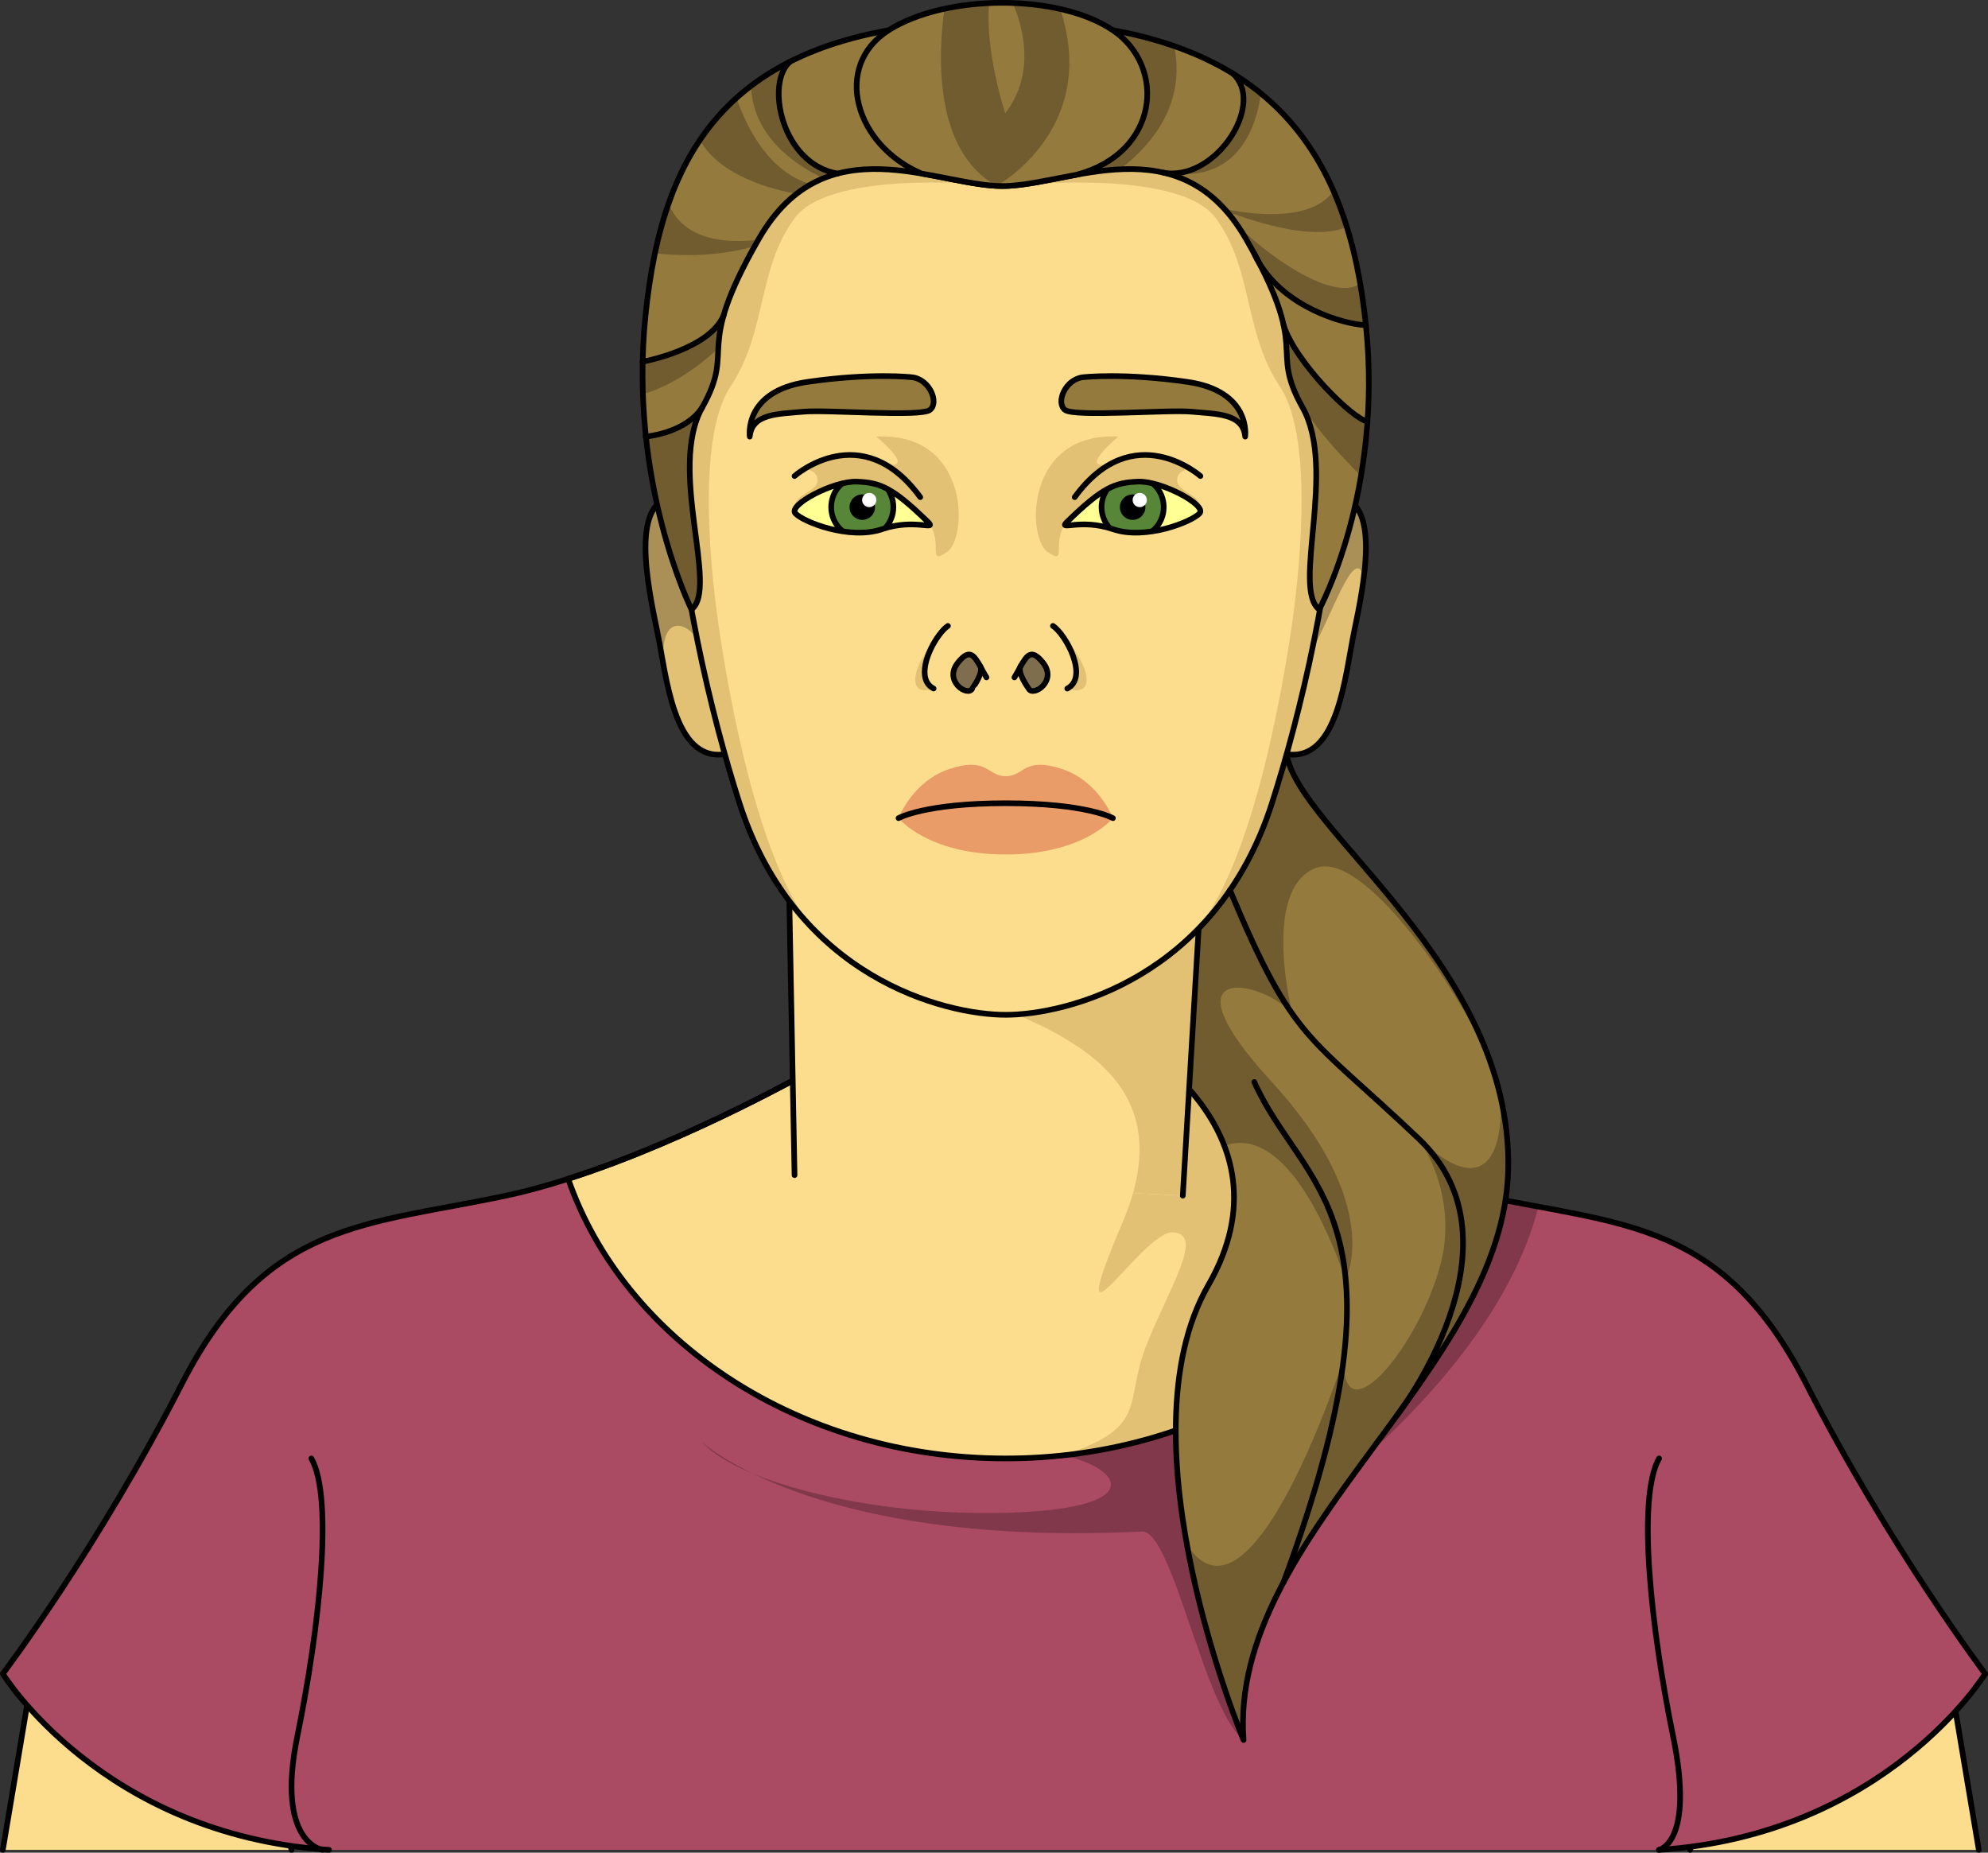 <?xml version="1.0" encoding="utf-8"?>
<!-- Generator: Adobe Illustrator 24.0.1, SVG Export Plug-In . SVG Version: 6.00 Build 0)  -->
<svg version="1.1" id="Camada_1" xmlns="http://www.w3.org/2000/svg" xmlns:xlink="http://www.w3.org/1999/xlink" x="0px" y="0px"
	 width="352.45px" height="328.43px" viewBox="0 0 352.45 328.43" enable-background="new 0 0 352.45 328.43" xml:space="preserve">
<rect x="0" y="0" width="352.45" height="328.43" fill="#333333" stroke="none"/>
<g>
	<path fill="#E2C074" d="M241.79,102.32v0.01c-0.43,3.45-1.15,6.89-1.69,9.49c-1.65,7.93-2.84,23.26-12,21.88
		c-4.58-0.7-2.41-12.12,0.9-23.35c3.3-11.2,7.74-22.21,7.74-22.21C242.33,88.14,242.67,95.25,241.79,102.32z"/>
	<path fill="#AA9057" d="M241.79,102.32c-1.6-6.11-5.78,7.23-9.15,12.78l-3.64-4.75c3.3-11.2,7.74-22.21,7.74-22.21
		C242.33,88.14,242.67,95.25,241.79,102.32z"/>
	<path fill="#E2C074" d="M128.5,133.7c-7.07,1.07-9.39-7.83-10.84-15.6c-0.43-2.29-0.78-4.47-1.16-6.28
		c-1.65-7.93-4.95-23.68,3.37-23.68c0,0,4.27,10.59,7.54,21.57C130.83,121.14,133.17,132.99,128.5,133.7z"/>
	<path fill="#AA9057" d="M127.41,109.71c-0.98,2.46-2.59,5.59-3.81,3.6c-1.9-3.07-6.75-4.66-5.94,4.79
		c-0.43-2.29-0.78-4.47-1.16-6.28c-1.65-7.93-4.95-23.68,3.37-23.68C119.87,88.14,124.14,98.73,127.41,109.71z"/>
	<path fill="none" stroke="#000000" stroke-linecap="round" stroke-linejoin="round" stroke-miterlimit="10" d="M236.737,88.135
		c8.322,0,5.017,15.752,3.365,23.684s-2.843,23.263-11.997,21.876C218.951,132.309,236.737,88.135,236.737,88.135z"/>
	<path fill="none" stroke="#000000" stroke-linecap="round" stroke-linejoin="round" stroke-miterlimit="10" d="M119.867,88.135
		c-8.322,0-5.017,15.752-3.365,23.684s2.843,23.263,11.997,21.876C137.653,132.309,119.867,88.135,119.867,88.135z"/>
	<polygon fill="#FCDC8D" points="4.796,302.296 0.5,327.93 51.687,327.93 41.79,293.234 	"/>
	<polyline fill="none" stroke="#000000" stroke-linecap="round" stroke-linejoin="round" stroke-miterlimit="10" points="
		51.687,327.93 41.79,293.234 4.796,302.296 0.5,327.93 	"/>
	<polygon fill="#FCDC8D" points="346.525,302.296 350.821,327.93 299.633,327.93 309.53,293.234 	"/>
	<polyline fill="none" stroke="#000000" stroke-linecap="round" stroke-linejoin="round" stroke-miterlimit="10" points="
		299.633,327.93 309.53,293.234 346.525,302.296 350.821,327.93 	"/>
	<path fill="#AA4A63" d="M351.95,296.71c0,0-17.53,28.55-57.84,31.22H58.34C18.03,325.26,0.5,296.71,0.5,296.71
		s16.86-22.3,31.73-51.38c14.87-29.08,32.72-28.09,57.5-33.38c3.59-0.76,7.29-1.78,11-2.98c21.94-7,44.19-19.82,44.19-19.82h62.61
		c0,0,15.57,8.97,33.51,16c4.72,1.86,9.61,3.58,14.42,4.97c2.45,0.7,4.88,1.32,7.26,1.83c3.47,0.74,6.81,1.36,10.02,1.96
		c19.71,3.64,34.69,6.42,47.48,31.42C335.09,274.41,351.95,296.71,351.95,296.71z"/>
	<path fill="#80384A" d="M272.74,213.91c-4.48,17.72-18.91,33.78-30.06,43.79c-15.11,13.56-27.61,5.64-27.61,5.64l5.4,45.11
		c-7.09-5.76-12.48-36.66-17.9-36.96c-36.76,1.82-58.26-5-69.09-10.26c10.9,4.5,28.73,7.6,46.37,6.9
		c24.29-0.96,18.42-8.16,8.57-10.13l44.8-43.54c0,0,3.21-4.2,7.82-9.31c4.72,1.86,9.61,3.58,14.42,4.97
		c2.45,0.7,4.88,1.32,7.26,1.83C266.19,212.69,269.53,213.31,272.74,213.91z"/>
	<path fill="#FCDC8D" d="M255.46,210.12c-9.38,25.41-35.37,44.5-67.04,47.88c-3.32,0.36-6.69,0.54-10.12,0.54
		c-36.66,0-67.63-20.9-77.57-49.57c16.05-5.12,32.26-13.35,39.81-17.41c2.771-1.49,4.38-2.41,4.38-2.41h62.61
		c0,0,1.23,0.71,3.41,1.9C218.521,195.15,237.521,204.95,255.46,210.12z"/>
	<path fill="#E2C074" d="M255.46,210.12c-9.38,25.41-35.37,44.5-67.04,47.88c15.59-5.09,10.69-9.31,14.91-19.75
		c4.21-10.44,10.18-19.44,4.66-19.8c-5.52-0.36-20.4,25.2-8.95-1.8c0.771-1.81,1.38-3.53,1.84-5.17l8.82,0.47l1.24-20.9
		C218.521,195.15,237.521,204.95,255.46,210.12z"/>
	<path fill="none" stroke="#000000" stroke-linecap="round" stroke-linejoin="round" stroke-miterlimit="10" d="M255.46,210.12
		c-10.36,28.07-40.99,48.42-77.16,48.42c-36.66,0-67.63-20.9-77.57-49.57c21.94-7,44.19-19.82,44.19-19.82h62.61
		C207.53,189.15,232.38,203.47,255.46,210.12z"/>
	<path fill="none" stroke="#000000" stroke-linecap="round" stroke-linejoin="round" stroke-miterlimit="10" d="M58.34,327.93
		C18.03,325.26,0.5,296.71,0.5,296.71s16.86-22.3,31.73-51.38c14.87-29.08,32.72-28.09,57.5-33.38c3.59-0.76,7.29-1.78,11-2.98
		c21.94-7,44.19-19.82,44.19-19.82h62.61c0,0,24.85,14.32,47.93,20.97c2.45,0.7,4.88,1.32,7.26,1.83
		c24.78,5.29,42.63,4.3,57.5,33.38c14.87,29.08,31.73,51.38,31.73,51.38s-17.53,28.55-57.84,31.22"/>
	<path fill="#957A3E" d="M220.47,308.45c0,0-6.62-15.76-10.03-34.59c0,0,0-0.01-0.01-0.01c-2.83-15.66-3.45-33.43,3.79-46.03
		c5.55-9.65,5.41-17.95,2.86-24.66c-4.78-12.6-18.04-19.63-18.04-19.63l7.28-38.5l21.78-11.33c1.71,11.06,27.53,29.2,36.36,55.27
		c0.02,0.05,0.04,0.1,0.05,0.15c0.29,0.86,0.56,1.72,0.81,2.6c0.01,0.03,0.01,0.06,0.02,0.09c0.09,0.27,0.16,0.54,0.23,0.81
		c0.18,0.65,0.34,1.3,0.48,1.96c0.93,4.02,1.42,8.22,1.34,12.59C266.73,243.19,217.82,272.1,220.47,308.45z"/>
	<path fill="#705C2F" d="M220.47,308.45c0,0-6.62-15.76-10.03-34.59c11.52,17.6,27.79-33.08,27.79-33.08
		c-0.386,14.426,13.524-2.282,17.23-16.935c3.107-12.284-3.91-21.955-3.91-21.955c15.79,14.56,14.58-6.15,14.5-7.31
		c0.93,4.02,1.42,8.22,1.34,12.59C266.73,243.19,217.82,272.1,220.47,308.45z"/>
	<path fill="#705C2F" d="M228.1,133.7c1.71,11.06,27.53,29.2,36.36,55.27c-4.43-11.41-22.41-38.58-31.24-35.08
		c-9.53,3.78-4.28,25.12-4.11,25.83c-5.03-5.99-23.684-9.75-3.624,12.09c20.07,21.86,13.094,35,13.094,35
		c-8.99-25.17-17.69-25.22-21.5-23.65c-4.78-12.6-18.04-19.63-18.04-19.63l7.28-38.5L228.1,133.7z"/>
	<path fill="none" stroke="#000000" stroke-linecap="round" stroke-linejoin="round" stroke-miterlimit="10" d="M228.105,133.695
		c2.082,13.485,39.946,37.453,39.285,73.475c-0.661,36.022-49.568,64.927-46.924,101.28c0,0-22.206-52.873-6.242-80.633
		s-15.183-44.284-15.183-44.284l7.278-38.501L228.105,133.695z"/>
	<polygon fill="#FCDC8D" points="212.82,159.41 210.94,191.05 209.7,211.95 200.88,211.48 140.86,208.32 140.54,191.56 
		139.64,143.71 198.57,156.35 	"/>
	<path fill="#E2C074" d="M212.82,159.41l-1.88,31.64l-1.24,20.9l-8.82-0.47c2.87-10.2,0.08-17.17-5.26-22.33
		c-6.61-6.39-17.12-10.01-25.65-13.54l28.6-19.26L212.82,159.41z"/>
	<polyline fill="none" stroke="#000000" stroke-linecap="round" stroke-linejoin="round" stroke-miterlimit="10" points="
		140.862,208.319 139.636,143.71 212.816,159.408 209.698,211.954 	"/>
	<path fill="#FCDC8D" d="M225.5,142.39c-9.92,30.9-36.38,37.51-47.2,37.51c-6.57,0-18.9-2.44-29.79-11.27
		c-0.01-0.01-0.02-0.01-0.03-0.02c-1.53-1.24-3.02-2.6-4.47-4.09c-0.01-0.02-0.03-0.03-0.04-0.05c-5.23-5.42-9.82-12.61-12.86-22.08
		c-7.05-21.97-16.26-62.6-9.73-92.54c2.65-12.17,7.89-22.57,16.94-29.24c1.57-1.16,3.24-2.18,4.97-3.07
		c15.11-7.85,35.01-6.53,35.01-6.53s24.74-1.64,39.98,9.6C249.59,43.68,235.42,111.49,225.5,142.39z"/>
	<path fill="#E2C074" d="M129.5,68.54c-6.479,9.71-2.979,36.35-2.09,42.42c1.71,11.69,6.78,41.19,16.56,53.51
		c-5.23-5.42-9.82-12.61-12.86-22.08c-7.05-21.97-16.26-62.6-9.73-92.54l21.91-32.31l34.42,15.44c0,0-30.17-3.41-36.85,5.71
		C134.19,47.81,135.98,58.83,129.5,68.54z"/>
	<path fill="#E2C074" d="M226.921,68.54c6.479,9.71,2.979,36.35,2.09,42.42c-1.71,11.69-6.78,41.19-16.56,53.51
		c5.23-5.42,9.82-12.61,12.86-22.08c7.05-21.97,16.26-62.6,9.73-92.54l-21.91-32.31l-34.42,15.44c0,0,30.17-3.41,36.85,5.71
		C222.23,47.81,220.44,58.83,226.921,68.54z"/>
	<path fill="#E2C074" d="M164.47,92.486c2.96,3.564-0.276,7.884,3.426,5.364c3.702-2.52,4.029-21.284-12.529-20.452
		c0,0,7.604,6.286,1.271,4.777c0,0-6.32-4.185-14.054,0.975c0,0,2.549,0.11,2.346,2.185c-0.203,2.075-5.148,2.413-3.924,5.664
		L164.47,92.486z"/>
	<path fill="#E2C074" d="M189.158,92.486c-2.96,3.564,0.276,7.884-3.426,5.364c-3.702-2.52-4.029-21.284,12.529-20.452
		c0,0-7.604,6.286-1.271,4.777c0,0,6.32-4.185,14.054,0.975c0,0-2.549,0.11-2.346,2.185c0.203,2.075,5.148,2.413,3.924,5.664
		L189.158,92.486z"/>
	<path fill="#FFFF94" d="M212.67,91c-0.62,0.7-2.78,1.8-5.49,2.57c-3.06,0.86-6.81,1.29-9.88,0.24c-1.02-0.35-1.98-0.56-2.87-0.69
		c-4.16-0.59-6.67,0.78-5.22-0.63c2.14-2.08,3.8-3.56,5.22-4.59c2.75-2.01,4.61-2.41,7.34-2.52c1.49-0.06,3.51,0.47,5.41,1.23
		C210.521,87.96,213.51,90.05,212.67,91z"/>
	<path fill="#FFFF94" d="M159.3,93.11c-0.91,0.13-1.89,0.35-2.93,0.7c-3.04,1.04-6.78,0.62-9.82-0.23
		c-2.74-0.76-4.91-1.88-5.54-2.58c-0.85-0.95,2.17-3.06,5.54-4.41c1.88-0.75,3.88-1.27,5.36-1.21c2.74,0.11,4.61,0.51,7.39,2.56
		c1.41,1.03,3.06,2.49,5.17,4.55C165.91,93.89,163.43,92.54,159.3,93.11z"/>
	<circle fill="#588638" cx="200.805" cy="89.9" r="5.513"/>
	<circle fill="#588638" cx="152.873" cy="89.9" r="5.513"/>
	
		<circle fill="none" stroke="#000000" stroke-linecap="round" stroke-linejoin="round" stroke-miterlimit="10" cx="200.805" cy="89.9" r="5.513"/>
	<circle cx="200.805" cy="89.9" r="1.765"/>
	<circle cx="152.873" cy="89.9" r="1.765"/>
	
		<circle fill="none" stroke="#000000" stroke-linecap="round" stroke-linejoin="round" stroke-miterlimit="10" cx="200.805" cy="89.9" r="1.765"/>
	<path fill="#957A3E" d="M192.017,66.874c-3.14,0.33-4.875,4.461-3.223,5.783c1.652,1.322,18.258-0.074,22.519,0.331
		c4.362,0.415,9.064,0.278,9.443,4.409c0,0,1.168-8.045-10.233-9.698C199.122,66.048,192.017,66.874,192.017,66.874z"/>
	<path fill="#957A3E" d="M161.661,66.874c3.14,0.33,4.875,4.461,3.223,5.783c-1.652,1.322-18.258-0.074-22.519,0.331
		c-4.362,0.415-9.064,0.278-9.443,4.409c0,0-1.169-8.045,10.233-9.698C154.556,66.048,161.661,66.874,161.661,66.874z"/>
	<path fill="none" stroke="#000000" stroke-linecap="round" stroke-linejoin="round" stroke-miterlimit="10" d="M192.017,66.874
		c-3.14,0.33-4.875,4.461-3.223,5.783c1.652,1.322,18.258-0.074,22.519,0.331c4.362,0.415,9.064,0.278,9.443,4.409
		c0,0,1.168-8.045-10.233-9.698C199.122,66.048,192.017,66.874,192.017,66.874z"/>
	
		<circle fill="none" stroke="#000000" stroke-linecap="round" stroke-linejoin="round" stroke-miterlimit="10" cx="152.873" cy="89.9" r="5.513"/>
	
		<circle fill="none" stroke="#000000" stroke-linecap="round" stroke-linejoin="round" stroke-miterlimit="10" cx="152.873" cy="89.9" r="1.765"/>
	<path fill="none" stroke="#000000" stroke-linecap="round" stroke-linejoin="round" stroke-miterlimit="10" d="M161.661,66.874
		c3.14,0.33,4.875,4.461,3.223,5.783c-1.652,1.322-18.258-0.074-22.519,0.331c-4.362,0.415-9.064,0.278-9.443,4.409
		c0,0-1.169-8.045,10.233-9.698C154.556,66.048,161.661,66.874,161.661,66.874z"/>
	<path fill="#EA9C68" d="M197.305,145.032c0,0-5.122,6.444-19.003,6.444c-13.88,0-19.002-6.444-19.002-6.444s2.479-6.61,9.148-8.758
		c6.669-2.148,6.55,1.322,9.855,1.322c3.305,0,3.186-3.47,9.855-1.322C194.826,138.422,197.305,145.032,197.305,145.032z"/>
	<path fill="none" stroke="#000000" stroke-linecap="round" stroke-linejoin="round" stroke-miterlimit="10" d="M159.3,145.032
		c0,0,4.627-2.644,19.003-2.644s19.003,2.644,19.003,2.644"/>
	<path fill="none" stroke="#000000" stroke-linecap="round" stroke-linejoin="round" stroke-miterlimit="10" d="M178.302,11.006
		c0,0,24.736-1.636,39.98,9.601c31.31,23.078,17.134,90.882,7.215,121.781s-36.373,37.509-47.195,37.509
		c-10.822,0-37.275-6.61-47.195-37.509s-24.095-98.703,7.215-121.781C153.566,9.371,178.302,11.006,178.302,11.006z"/>
	<path fill="#957A3E" d="M242.6,71.61c-0.17,4.61-0.65,8.89-1.31,12.77c-2.479,14.65-7.41,23.66-7.41,23.66
		c-4.91-3.69,3.21-24.85-2.95-35.8c-0.47-0.83-0.86-1.6-1.18-2.3c-0.65-1.44-1.03-2.64-1.26-3.73c-0.63-3.06-0.07-5.27-1.14-9.5
		c-0.7-2.77-2.1-6.41-4.98-11.73c-0.45-0.83-0.93-1.7-1.46-2.62c-0.53-0.92-1.07-1.77-1.63-2.57c-0.01-0.01-0.02-0.03-0.03-0.04
		c-0.58-0.82-1.17-1.57-1.77-2.27c-0.13-0.14-0.25-0.29-0.38-0.43c-5.48-6.02-12.04-7.35-18.56-7.03c-2.59,0.12-5.18,0.5-7.69,0.96
		c-0.02,0-0.03,0.01-0.05,0.01c-1.31,0.24-2.61,0.49-3.87,0.74c-3.36,0.66-6.5,1.25-9.22,1.25c-4.05,0-9.03-1.32-14.3-2.2
		c-3.95-0.67-8.06-1.1-12.07-0.56c-1.81,0.23-3.59,0.67-5.33,1.37c-0.76,0.32-1.51,0.67-2.25,1.09c-0.86,0.48-1.71,1.04-2.53,1.68
		c-2.42,1.87-4.68,4.46-6.71,8c-0.03,0.05-0.05,0.09-0.08,0.14c-0.22,0.39-0.44,0.77-0.65,1.14c-2.51,4.49-4.03,7.86-4.95,10.53
		c-1.17,3.38-1.39,5.62-1.49,7.59c-0.15,2.8-0.06,5.03-2.18,9.21c-0.2,0.4-0.43,0.83-0.68,1.27c-6.15,10.95,3.01,32.11-1.9,35.8
		c0,0-7.1-14.23-8.46-35.01c-0.07-1.03-0.12-2.08-0.15-3.15c-0.13-3.7-0.07-7.58,0.25-11.61c0.06-0.79,0.13-1.58,0.21-2.38
		c0.39-3.79,0.93-7.47,1.67-10.99c0.64-3.06,1.44-6.01,2.43-8.83c1.42-4.05,3.23-7.82,5.55-11.25c1.83-2.71,3.97-5.21,6.48-7.46
		c0.82-0.74,1.68-1.45,2.58-2.14c3.12-2.37,6.74-4.42,10.94-6.11c3.95-1.59,8.42-2.85,13.46-3.75c5.9-1.05,12.58-1.61,20.16-1.61
		c6.63,0,12.6,0.46,17.97,1.34c0.54,0.08,1.08,0.17,1.61,0.27h0.01c3.95,0.71,7.56,1.66,10.87,2.81c2.9,1.01,5.57,2.18,8.01,3.49
		c2.72,1.47,5.18,3.11,7.38,4.92c5.81,4.75,9.939,10.62,12.84,17.25c0.92,2.07,1.7,4.21,2.38,6.41c1.01,3.22,1.78,6.58,2.38,10.04
		c0.41,2.41,0.74,4.87,1,7.37C242.67,62.57,242.78,67.24,242.6,71.61z"/>
	<path fill="#705C2F" d="M198.54,30.02c-2.59,0.12-5.18,0.5-7.69,0.96c-0.02,0-0.03,0.01-0.05,0.01c-1.31,0.24-2.61,0.49-3.87,0.74
		l8.75-26.64c0.54,0.08,1.08,0.17,1.61,0.27h0.01c3.95,0.71,7.56,1.66,10.87,2.81C209.29,13.48,208.87,22.11,198.54,30.02z"/>
	<path fill="#705C2F" d="M223.561,16.58c-0.771,5.53-3.8,15.46-15.57,14.17v-0.01c8.59-0.18,16.12-12.71,10.58-17.7
		C220.36,14.14,222.021,15.32,223.561,16.58z"/>
	<path fill="#705C2F" d="M238.78,40.24c-3.13,1.34-9.22,1.72-21.3-2.76c-0.13-0.14-0.25-0.29-0.38-0.43
		c4.35,0.9,15.4,2.49,19.3-3.22C237.32,35.9,238.1,38.04,238.78,40.24z"/>
	<path fill="#705C2F" d="M128.271,55.96c-0.68,2.42-0.84,4.2-0.92,5.8c-3.41,3.12-8.13,6.61-13.37,8.12
		c-0.07-1.87-0.08-3.8-0.04-5.76C114.64,63.99,125.78,61.8,128.271,55.96z"/>
	<path fill="#705C2F" d="M134.44,42.5c-0.22,0.39-0.44,0.77-0.65,1.14c-7.15,2.07-14.22,1.66-17.68,1.26
		c0.64-3.06,1.44-6.01,2.43-8.83C121.23,42.89,129.271,43.13,134.44,42.5z"/>
	<path fill="#705C2F" d="M143.76,32.68c-0.86,0.48-1.71,1.04-2.53,1.68c-4.18-0.74-13.57-3.09-17.14-9.54
		c1.83-2.71,3.97-5.21,6.48-7.46C132.5,22.95,136.39,30.48,143.76,32.68z"/>
	<path fill="#705C2F" d="M148.5,30.77c-0.84,0.22-1.67,0.49-2.49,0.82c-3.49-1.57-12.56-6.58-12.86-16.37
		c2.08-1.58,4.38-3.01,6.92-4.29C135.66,14.62,138.521,29.08,148.5,30.77z"/>
	<path fill="#705C2F" d="M122.59,108.04c0,0-6.12-12.26-8.08-30.65c0.74-0.07,7.14-0.81,9.98-5.15
		C118.34,83.19,127.5,104.35,122.59,108.04z"/>
	<path fill="#705C2F" d="M242.44,74.69c-0.24,3.45-0.64,6.69-1.15,9.69c-4.03-4.01-9.07-9.55-11.43-14.23
		c-0.04-0.07-0.07-0.14-0.11-0.21c-0.65-1.44-1.03-2.64-1.26-3.73c-0.58-2.82-0.15-4.92-0.92-8.56
		C229.71,64.37,240.01,74.45,242.44,74.69z"/>
	<path fill="#705C2F" d="M242.16,57.65c-4.29-0.22-14.22-3.24-18.89-10.97c-0.28-0.55-0.58-1.11-0.9-1.7
		c-0.45-0.83-0.93-1.7-1.46-2.62c-0.53-0.92-1.07-1.77-1.63-2.57c4.2,4.48,16.77,14.03,21.87,10.49h0.01
		C241.57,52.69,241.9,55.15,242.16,57.65z"/>
	<path fill="none" stroke="#000000" stroke-linecap="round" stroke-linejoin="round" stroke-miterlimit="10" d="M233.879,108.036
		c-4.908-3.685,3.208-24.843-2.945-35.794c-6.153-10.951,1.745-9.379-10.029-29.882c-11.769-20.503-31.414-9.379-43.192-9.379
		s-31.423-11.124-43.192,9.379c-11.774,20.503-3.876,18.931-10.029,29.882c-6.153,10.951,3.004,32.109-1.903,35.794
		c0,0-11.199-22.478-8.145-52.142c3.054-29.664,15.065-52.142,63.269-52.142s61.392,24.233,64.446,53.898
		C245.214,87.314,233.879,108.036,233.879,108.036z"/>
	<path fill="none" stroke="#000000" stroke-linecap="round" stroke-linejoin="round" stroke-miterlimit="10" d="M55.199,258.54
		c3.966,6.952,1.414,30.209-2.479,49.218s4.47,20.171,4.47,20.171"/>
	<path fill="none" stroke="#000000" stroke-linecap="round" stroke-linejoin="round" stroke-miterlimit="10" d="M294.135,258.54
		c-3.966,6.952-1.414,30.209,2.479,49.218c3.893,19.009-2.506,20.171-2.506,20.171"/>
	<path fill="#E2C074" d="M165.521,122.06c0,0-2.71,1.11-3.19-0.93c-0.7-2.97,3.85-8.35,4.15-8.54
		C164.39,115.4,162.46,120.49,165.521,122.06z"/>
	<path fill="#E2C074" d="M189.38,122.06c0,0,2.71,1.11,3.19-0.93c0.7-2.97-3.85-8.35-4.15-8.54
		C190.51,115.4,192.44,120.49,189.38,122.06z"/>
	<path fill="none" stroke="#000000" stroke-linecap="round" stroke-linejoin="round" stroke-miterlimit="10" d="M165.52,122.06
		c-3.06-1.57-1.13-6.66,0.96-9.47c0.01-0.01,0.01-0.01,0.01-0.01c0.54-0.73,1.09-1.31,1.57-1.62"/>
	<path fill="#7E6E4E" d="M173.788,118.097c-1.14-1.94-1.896-3.182-3.937-0.66c-2.674,3.305,1.763,6.169,2.518,4.627
		C172.369,122.064,174.455,119.232,173.788,118.097z"/>
	<path fill="#7E6E4E" d="M180.946,118.097c1.14-1.94,1.896-3.182,3.937-0.66c2.674,3.305-1.763,6.169-2.518,4.627
		C182.365,122.064,180.279,119.232,180.946,118.097z"/>
	<path fill="none" stroke="#000000" stroke-linecap="round" stroke-linejoin="round" stroke-miterlimit="10" d="M173.788,118.097
		c-1.14-1.94-1.896-3.182-3.937-0.66c-2.674,3.305,1.763,6.169,2.518,4.627C172.369,122.064,174.455,119.232,173.788,118.097z"/>
	<path fill="none" stroke="#000000" stroke-linecap="round" stroke-linejoin="round" stroke-miterlimit="10" d="M174.887,120.081
		c-0.417-0.678-0.77-1.369-1.1-1.984"/>
	<path fill="none" stroke="#000000" stroke-linecap="round" stroke-linejoin="round" stroke-miterlimit="10" d="M186.676,110.959
		c2.313,1.521,6.396,9.122,2.537,11.104"/>
	<path fill="none" stroke="#000000" stroke-linecap="round" stroke-linejoin="round" stroke-miterlimit="10" d="M180.946,118.097
		c1.14-1.94,1.896-3.182,3.937-0.66c2.674,3.305-1.763,6.169-2.518,4.627C182.365,122.064,180.279,119.232,180.946,118.097z"/>
	<path fill="none" stroke="#000000" stroke-linecap="round" stroke-linejoin="round" stroke-miterlimit="10" d="M179.847,120.081
		c0.417-0.678,0.77-1.369,1.1-1.984"/>
	<path fill="#FCDC8D" d="M159.3,93.11v6.54h-12.75v-6.07c3.04,0.85,6.78,1.27,9.82,0.23C157.41,93.46,158.39,93.24,159.3,93.11z"/>
	<path fill="#E2C074" d="M159.3,82.77v5.17c-2.78-2.05-4.65-2.45-7.39-2.56c-1.48-0.06-3.48,0.46-5.36,1.21v-3.82H159.3z"/>
	<path fill="#E2C074" d="M207.18,82.77v3.84c-1.9-0.76-3.92-1.29-5.41-1.23c-2.73,0.11-4.59,0.51-7.34,2.52v-5.13H207.18z"/>
	<path fill="#FCDC8D" d="M207.18,93.57v6.08h-12.75v-6.53c0.89,0.13,1.85,0.34,2.87,0.69C200.37,94.86,204.12,94.43,207.18,93.57z"
		/>
	<path fill="none" stroke="#000000" stroke-linecap="round" stroke-linejoin="round" stroke-miterlimit="10" d="M189.208,92.486
		c6.279-6.114,8.427-6.94,12.558-7.105s12.228,4.131,10.906,5.618s-9.584,4.792-15.367,2.809S187.448,94.2,189.208,92.486z"/>
	<path fill="none" stroke="#000000" stroke-linecap="round" stroke-linejoin="round" stroke-miterlimit="10" d="M164.47,92.486
		c-6.279-6.114-8.427-6.94-12.558-7.105s-12.228,4.131-10.906,5.618s9.584,4.792,15.367,2.809S166.23,94.2,164.47,92.486z"/>
	<path fill="none" stroke="#000000" stroke-linecap="round" stroke-linejoin="round" stroke-miterlimit="10" d="M212.816,84.387
		c0,0-11.876-10.517-22.286,3.748"/>
	<path fill="none" stroke="#000000" stroke-linecap="round" stroke-linejoin="round" stroke-miterlimit="10" d="M140.862,84.387
		c0,0,11.876-10.517,22.286,3.748"/>
	<circle fill="#FFFFFF" cx="154.106" cy="88.64" r="1.261"/>
	<circle fill="#FFFFFF" cx="202.066" cy="88.64" r="1.261"/>
	<path fill="#957A3E" d="M190.85,30.98c-0.02,0-0.03,0.01-0.05,0.01c-4.82,0.87-9.35,1.99-13.09,1.99c-0.33,0-0.66-0.01-1.01-0.03
		c-3.85-0.18-8.45-1.36-13.29-2.17c-11.86-5.03-15.87-19.06-5.86-25.42c2.72-1.72,6.14-2.99,9.88-3.79
		c2.53-0.56,5.21-0.89,7.92-1.01c1.39-0.07,2.79-0.08,4.19-0.02c2.9,0.1,5.76,0.45,8.42,1.06c3.58,0.79,6.82,2.05,9.33,3.76h0.01
		C206.89,11.86,205.47,27.13,190.85,30.98z"/>
	<path fill="#705C2F" d="M176.7,32.95c-11.25-6.21-10.36-23.4-9.27-31.38c2.53-0.56,5.21-0.89,7.92-1.01
		c-0.75,8.65,2.86,19.53,2.86,19.53c5.66-7.35,2.9-15.97,1.33-19.55c2.9,0.1,5.76,0.45,8.42,1.06
		C195.04,22.89,176.7,32.95,176.7,32.95z"/>
	<path fill="none" stroke="#000000" stroke-linecap="round" stroke-linejoin="round" stroke-miterlimit="10" d="M190.85,30.98
		c-0.02,0-0.03,0.01-0.05,0.01c-4.82,0.87-9.35,1.99-13.09,1.99c-4.05,0-9.03-1.32-14.3-2.2c-11.86-5.03-15.87-19.06-5.86-25.42
		c10.17-6.45,30.15-6.51,39.74,0h0.01C206.89,11.86,205.47,27.13,190.85,30.98z"/>
	<path fill="none" stroke="#000000" stroke-linecap="round" stroke-linejoin="round" stroke-miterlimit="10" d="M218.57,13.04
		c5.54,4.99-1.99,17.52-10.58,17.7c-0.55,0.02-1.11-0.02-1.67-0.12"/>
	<path fill="none" stroke="#000000" stroke-linecap="round" stroke-linejoin="round" stroke-miterlimit="10" d="M242.16,57.65
		c-4.29-0.22-14.22-3.24-18.89-10.97c-0.33-0.54-0.63-1.11-0.9-1.7"/>
	<path fill="none" stroke="#000000" stroke-linecap="round" stroke-linejoin="round" stroke-miterlimit="10" d="M227.57,57.65
		c2.14,6.72,12.44,16.8,14.87,17.04"/>
	<path fill="none" stroke="#000000" stroke-linecap="round" stroke-linejoin="round" stroke-miterlimit="10" d="M113.91,64.13
		c0,0,0.01,0,0.03-0.01c0.7-0.13,11.84-2.32,14.33-8.16c0-0.01,0.01-0.01,0-0.02c0.02-0.02,0.02-0.03,0.03-0.05"/>
	<path fill="none" stroke="#000000" stroke-linecap="round" stroke-linejoin="round" stroke-miterlimit="10" d="M114.44,77.4
		c0,0,0.02,0,0.07-0.01c0.74-0.07,7.14-0.81,9.98-5.15"/>
	<path fill="none" stroke="#000000" stroke-linecap="round" stroke-linejoin="round" stroke-miterlimit="10" d="M140.08,10.92
		l-0.01,0.01c-4.41,3.69-1.55,18.15,8.43,19.84h0.01"/>
	<path fill="none" stroke="#000000" stroke-linecap="round" stroke-linejoin="round" stroke-miterlimit="10" d="M218.057,157.803
		c11.413,27.287,13.813,25.367,33.493,44.087s-3.945,49.101-3.945,49.101"/>
	<path fill="none" stroke="#000000" stroke-linecap="round" stroke-linejoin="round" stroke-miterlimit="10" d="M222.371,191.81
		c8.539,19.2,29.216,23.729,5.198,88.665"/>
	<path fill="#705C2F" d="M265.57,192.62c-0.07-0.12-0.14-0.38-0.23-0.81C265.43,192.08,265.5,192.35,265.57,192.62z"/>
	<path fill="#80384A" d="M124.54,255.7c0.4,0.35,3.14,2.72,8.94,5.53C129.4,259.54,126.29,257.66,124.54,255.7z"/>
</g>
</svg>
